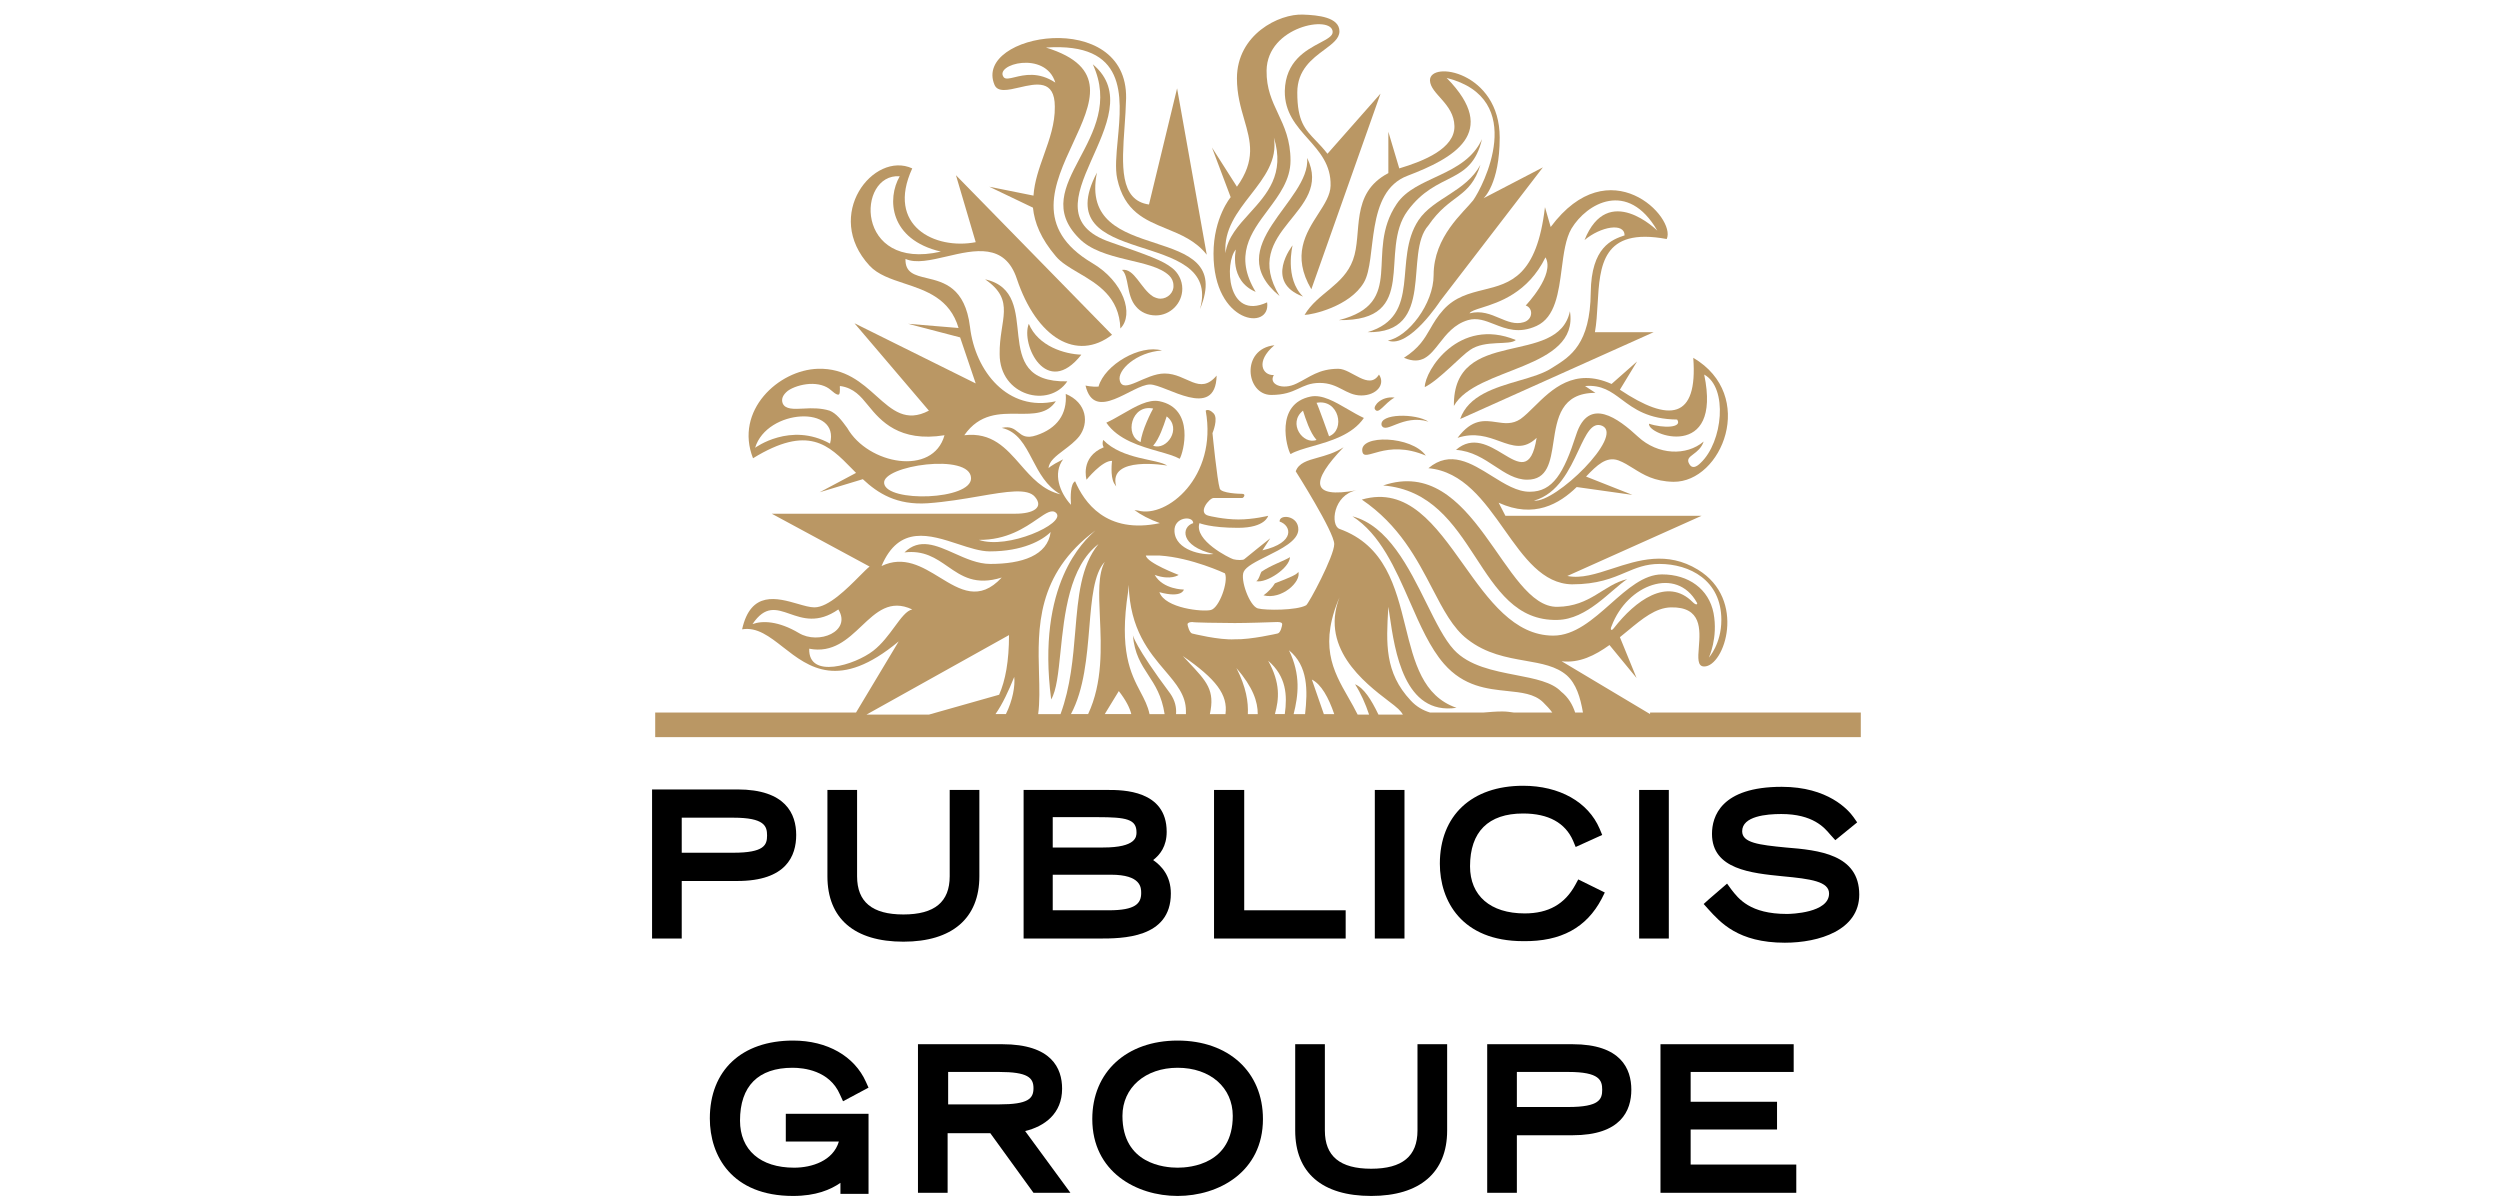 <svg width="150" height="72" viewBox="0 0 150 72" fill="none" xmlns="http://www.w3.org/2000/svg">
<path fill-rule="evenodd" clip-rule="evenodd" d="M44.245 47.366C47.148 47.366 47.772 48.841 47.772 50.097C47.772 51.352 47.179 52.859 44.245 52.859H40.904V56.312H39.124V47.366H44.245ZM43.995 49.061H40.904V51.164H43.995C45.868 51.164 46.024 50.693 46.024 50.128C46.024 49.563 45.868 49.061 43.995 49.061Z" fill="black"/>
<path d="M58.762 52.577V47.397H56.982V52.577C56.982 54.115 56.077 54.868 54.204 54.868C52.33 54.868 51.425 54.115 51.425 52.577V47.397H49.645V52.577C49.645 55.119 51.269 56.501 54.204 56.501C57.138 56.501 58.762 55.088 58.762 52.577Z" fill="black"/>
<path fill-rule="evenodd" clip-rule="evenodd" d="M70.251 53.612C70.251 52.545 69.689 51.949 69.189 51.603C69.595 51.29 70.001 50.787 70.001 49.908C70.001 47.397 67.347 47.397 66.473 47.397H61.416V56.312H65.942C67.316 56.312 70.251 56.312 70.251 53.612ZM65.849 49.029C67.597 49.029 68.19 49.155 68.19 49.94C68.19 50.191 68.19 50.85 66.192 50.85H63.164V49.029H65.849ZM63.164 54.617H66.536C68.128 54.617 68.471 54.209 68.471 53.581C68.471 53.267 68.471 52.483 66.66 52.483H63.164V54.617Z" fill="black"/>
<path d="M80.74 54.617H74.653V47.397H72.842V56.312H80.74V54.617Z" fill="black"/>
<rect x="82.489" y="47.397" width="1.78" height="8.915" fill="black"/>
<path d="M96.101 53.926L96.288 53.55L94.696 52.765L94.508 53.11C93.884 54.24 92.916 54.805 91.48 54.805C89.42 54.805 88.202 53.738 88.202 51.98C88.202 49.908 89.295 48.81 91.386 48.81C92.916 48.81 93.915 49.375 94.384 50.442L94.54 50.819L96.132 50.097L95.976 49.72C95.289 48.119 93.572 47.146 91.386 47.146C88.296 47.146 86.391 48.935 86.391 51.823C86.391 54.052 87.703 56.469 91.386 56.469C93.666 56.501 95.195 55.653 96.101 53.926Z" fill="black"/>
<rect x="98.349" y="47.397" width="1.78" height="8.915" fill="black"/>
<path d="M107.153 50.85C105.529 50.693 104.53 50.568 104.53 49.877C104.53 48.967 105.998 48.841 106.872 48.841C108.776 48.841 109.463 49.657 109.806 50.065L110.119 50.411L111.43 49.343L111.211 49.029C110.899 48.59 109.682 47.209 106.903 47.209C103.25 47.209 102.719 48.998 102.719 50.034C102.719 52.169 105.092 52.388 106.965 52.577C108.651 52.734 109.744 52.891 109.744 53.612C109.744 54.774 107.465 54.837 107.215 54.837C104.999 54.837 104.312 53.926 103.875 53.361L103.625 53.016L102.532 53.958L102.22 54.24L102.501 54.554C103.219 55.339 104.28 56.563 107.09 56.563C109.151 56.563 111.555 55.81 111.555 53.675C111.555 51.258 109.12 51.007 107.153 50.85Z" fill="black"/>
<path d="M47.148 68.492H50.332C49.989 69.653 48.709 70.061 47.648 70.061C45.618 70.061 44.401 68.994 44.401 67.236C44.401 65.165 45.493 64.066 47.554 64.066C48.209 64.066 49.77 64.223 50.395 65.667L50.582 66.075L52.112 65.259L51.956 64.913C51.269 63.375 49.645 62.434 47.585 62.434C44.494 62.434 42.59 64.223 42.59 67.111C42.59 69.34 43.901 71.757 47.585 71.757C48.959 71.757 49.833 71.38 50.426 70.972V71.631H52.112V66.828H47.148V68.492V68.492Z" fill="black"/>
<path fill-rule="evenodd" clip-rule="evenodd" d="M60.136 62.653C63.101 62.653 63.726 64.097 63.726 65.321C63.726 66.828 62.664 67.582 61.509 67.864L64.225 71.568H62.009L59.417 67.99H56.857V71.568H55.078V62.653H60.136ZM59.948 64.317H56.889V66.263H59.948C61.696 66.263 62.009 65.918 62.009 65.29C62.009 64.662 61.665 64.317 59.948 64.317Z" fill="black"/>
<path fill-rule="evenodd" clip-rule="evenodd" d="M65.537 67.142C65.537 64.317 67.597 62.434 70.657 62.434C73.716 62.434 75.777 64.317 75.777 67.142C75.777 70.313 73.123 71.757 70.657 71.757C68.19 71.757 65.537 70.313 65.537 67.142ZM67.347 66.954C67.347 69.842 69.876 70.061 70.657 70.061C71.437 70.061 73.966 69.842 73.966 66.954C73.966 65.259 72.624 64.066 70.657 64.066C68.721 64.066 67.347 65.259 67.347 66.954Z" fill="black"/>
<path d="M85.049 67.833C85.049 69.371 84.144 70.124 82.27 70.124C80.397 70.124 79.492 69.371 79.492 67.833V62.653H77.712V67.833C77.712 70.375 79.336 71.757 82.27 71.757C85.205 71.757 86.829 70.344 86.829 67.833V62.653H85.049V67.833V67.833Z" fill="black"/>
<path fill-rule="evenodd" clip-rule="evenodd" d="M89.232 62.653H94.353C97.256 62.653 97.88 64.129 97.88 65.384C97.88 66.64 97.256 68.115 94.353 68.115H91.012V71.568H89.232V62.653ZM94.103 64.317H91.012V66.42H94.103C95.976 66.42 96.132 65.949 96.132 65.384C96.132 64.819 95.976 64.317 94.103 64.317Z" fill="black"/>
<path d="M101.439 67.77H106.622V66.106H101.439V64.317H107.621V62.653H99.629V71.568H107.777V69.873H101.439V67.77Z" fill="black"/>
<path fill-rule="evenodd" clip-rule="evenodd" d="M93.697 39.675L99.004 42.845V42.751H111.648V44.227H39.312V42.751H51.363L53.923 38.482C50.349 41.46 48.538 40.044 46.988 38.833C46.169 38.192 45.422 37.608 44.526 37.76C45.048 35.42 46.637 35.877 47.862 36.23C48.247 36.341 48.596 36.442 48.865 36.442C49.708 36.442 50.832 35.312 51.578 34.561C51.827 34.311 52.034 34.103 52.175 33.993L46.305 30.823H60.916C62.009 30.823 62.633 30.446 62.102 29.818C61.663 29.276 60.405 29.492 58.755 29.775L58.755 29.775L58.755 29.775L58.755 29.775L58.755 29.775C57.826 29.935 56.773 30.116 55.671 30.195C53.798 30.32 52.674 29.598 51.769 28.751L49.178 29.536L51.363 28.374C51.275 28.286 51.188 28.197 51.102 28.109C49.721 26.7 48.502 25.456 45.181 27.495C44.057 24.639 46.711 22.19 49.084 22.127C50.713 22.082 51.705 22.972 52.584 23.761C53.542 24.62 54.366 25.359 55.734 24.639L51.269 19.396L58.543 23.006L57.607 20.244L54.485 19.428L57.513 19.679C56.992 17.911 55.574 17.442 54.258 17.006C53.447 16.738 52.675 16.482 52.175 15.943C49.365 12.898 52.424 9.037 54.735 10.104C53.142 13.558 56.108 15.002 58.543 14.531L57.357 10.513L66.723 20.087C64.6 21.719 62.196 20.275 61.01 16.728C60.294 14.569 58.476 14.995 56.807 15.386C55.855 15.608 54.952 15.82 54.329 15.535C54.303 16.373 54.884 16.512 55.608 16.685C56.619 16.927 57.909 17.236 58.2 19.616C58.512 22.284 60.479 24.733 63.351 24.074C62.839 24.846 62.003 24.836 61.084 24.826C59.988 24.813 58.774 24.798 57.857 26.114C59.511 25.919 60.361 26.891 61.225 27.878C61.893 28.642 62.57 29.415 63.632 29.661C62.779 29.173 62.349 28.35 61.943 27.574C61.487 26.703 61.062 25.89 60.104 25.674C60.625 25.555 60.855 25.742 61.082 25.926C61.331 26.128 61.575 26.328 62.196 26.114C63.414 25.706 64.038 24.858 63.944 23.634C65.225 24.168 65.349 25.392 64.756 26.177C64.502 26.496 64.156 26.758 63.831 27.003C63.358 27.36 62.933 27.682 62.914 28.092C62.914 28.092 62.977 27.966 63.788 27.558C63.164 28.405 63.57 29.536 64.257 30.289C64.225 29.787 64.225 29.033 64.506 28.876C65.037 30.101 66.348 32.078 69.595 31.388C68.971 31.168 68.44 30.885 68.066 30.603L68.284 30.634C70.001 31.105 73.061 28.625 72.343 24.639C72.343 24.639 72.499 24.482 72.811 24.796C73.123 25.11 72.749 25.988 72.749 25.988C72.749 25.988 73.029 28.845 73.186 29.316C73.279 29.598 74.372 29.63 74.528 29.63C74.778 29.63 74.622 29.881 74.528 29.881H72.811C72.561 29.881 71.812 30.791 72.53 30.948C72.53 30.948 73.404 31.168 74.309 31.168C75.215 31.168 76.089 30.948 76.089 30.948C76.089 30.948 75.933 31.67 74.278 31.67C72.624 31.67 71.968 31.388 71.968 31.388C71.625 32.424 73.779 33.491 73.997 33.554C74.216 33.616 74.591 33.616 74.653 33.554C74.715 33.491 76.214 32.298 76.214 32.298L75.746 33.02C77.775 32.549 77.463 31.513 76.776 31.294C76.745 30.823 77.931 30.917 77.9 31.796C77.864 32.45 76.887 32.935 76.003 33.375C75.36 33.694 74.766 33.99 74.622 34.307C74.403 34.778 74.965 36.347 75.465 36.504C75.933 36.63 77.806 36.63 78.368 36.316C78.524 36.222 80.054 33.365 80.054 32.643C80.054 31.921 77.744 28.28 77.744 28.28C77.922 27.778 78.437 27.634 79.073 27.457C79.549 27.324 80.094 27.172 80.616 26.836C78.628 28.897 78.618 29.933 81.383 29.418C79.988 29.699 79.81 31.515 80.366 31.733C83.12 32.722 83.739 35.225 84.326 37.593C84.856 39.736 85.359 41.768 87.391 42.469C84.251 42.932 83.689 39.068 83.376 36.913C83.35 36.732 83.325 36.563 83.301 36.41L83.296 36.485C83.173 38.587 83.07 40.354 84.643 42.029C84.987 42.406 85.392 42.626 85.798 42.751H89.014C89.389 42.72 89.763 42.688 90.138 42.688C90.388 42.688 90.606 42.72 90.825 42.751H93.135C92.979 42.532 92.792 42.343 92.573 42.123C92.055 41.628 91.294 41.55 90.437 41.461C89.229 41.336 87.828 41.191 86.641 39.832C85.803 38.872 85.205 37.506 84.591 36.104C83.718 34.112 82.814 32.048 81.147 30.98C83.281 31.537 84.525 34.047 85.597 36.211C86.156 37.338 86.668 38.371 87.234 38.984C88.136 39.959 89.612 40.244 90.96 40.505C92.087 40.723 93.126 40.924 93.666 41.496C94.103 41.841 94.353 42.28 94.509 42.751H94.977C94.821 41.841 94.571 41.025 94.009 40.523C93.371 39.968 92.491 39.814 91.521 39.644C90.403 39.448 89.166 39.231 88.046 38.356C87.176 37.691 86.598 36.58 85.943 35.322C85.023 33.555 83.952 31.497 81.709 29.975C84.465 29.178 86.122 31.506 87.81 33.876C89.314 35.989 90.843 38.137 93.198 38.137C94.479 38.137 95.572 37.17 96.636 36.228C97.645 35.334 98.628 34.464 99.722 34.464C101.315 34.464 102.532 35.343 102.813 36.787C103.094 38.262 102.532 39.455 102.532 39.455C102.532 39.455 103.281 38.639 103.281 37.195C103.281 34.809 101.377 33.836 99.566 33.836C98.74 33.836 98.158 34.083 97.517 34.355C96.73 34.688 95.853 35.06 94.321 35.06C92.56 35.03 91.437 33.443 90.268 31.789C89.053 30.072 87.788 28.284 85.705 28.092C87.006 26.995 88.273 27.786 89.504 28.555C90.281 29.04 91.044 29.516 91.793 29.504C93.166 29.504 93.822 28.405 94.571 26.083C95.32 23.76 97.1 25.11 98.286 26.208C99.473 27.307 101.19 27.37 102.22 26.491C102.09 26.884 101.817 27.088 101.601 27.251C101.352 27.438 101.176 27.569 101.377 27.872C101.533 28.123 101.783 28.029 102.033 27.778C103.375 26.522 103.687 23.257 102.251 22.473C103.344 27.683 98.817 26.114 98.942 25.423C99.785 25.706 100.971 25.674 100.628 25.172C98.888 25.155 98.045 24.526 97.305 23.974C96.665 23.496 96.102 23.076 95.102 23.163L95.726 23.571C93.656 23.571 93.421 25.111 93.207 26.517C93.027 27.697 92.862 28.782 91.636 28.782C90.924 28.782 90.33 28.39 89.696 27.973C89.024 27.53 88.308 27.058 87.359 26.993C88.35 26.129 89.341 26.727 90.176 27.232C91.131 27.809 91.882 28.263 92.198 26.271C91.439 27.001 90.768 26.758 89.98 26.473C89.278 26.218 88.484 25.93 87.453 26.271C88.327 25.112 89.068 25.222 89.782 25.328C90.266 25.401 90.738 25.471 91.231 25.141C91.49 24.955 91.76 24.689 92.054 24.398C93.102 23.364 94.451 22.032 96.694 23.038L98.224 21.688L97.194 23.383C100.16 25.361 101.877 25.172 101.596 21.468C105.436 23.728 103.313 28.939 100.409 28.908C99.255 28.887 98.609 28.483 98.005 28.106C97.711 27.922 97.427 27.744 97.1 27.621C96.382 27.37 95.82 27.903 95.164 28.594L97.943 29.693L94.602 29.222C93.572 30.226 92.042 31.137 89.919 30.163L90.325 30.948H102.095L94.04 34.558C94.862 34.728 95.768 34.433 96.745 34.114C98.293 33.609 100.02 33.046 101.877 34.181C104.811 35.971 103.469 39.989 102.251 39.989C101.84 39.989 101.88 39.477 101.93 38.841C102.012 37.79 102.121 36.403 100.253 36.442C99.332 36.468 98.543 37.12 97.682 37.832C97.522 37.964 97.36 38.098 97.194 38.231L98.193 40.679L96.569 38.702C95.695 39.33 94.758 39.8 93.697 39.675ZM81.428 29.41C81.413 29.413 81.398 29.415 81.383 29.418L81.428 29.41ZM92.042 30.038C93.322 30.195 97.475 26.145 96.132 25.549C95.521 25.292 95.168 26.043 94.716 27.009C94.174 28.165 93.488 29.628 92.042 30.038ZM96.694 37.572C97.631 35.06 100.597 33.962 101.814 36.159C101.877 36.253 101.783 36.347 101.564 36.128C100.035 34.59 98.099 36.065 96.85 37.666C96.663 37.917 96.6 37.76 96.694 37.572ZM53.985 10.575C53.205 11.925 53.361 14.374 56.452 15.096C51.269 16.289 51.394 10.387 53.985 10.575ZM49.802 26.616C47.429 25.298 45.306 26.867 45.306 26.867C46.024 24.513 50.426 24.293 49.802 26.616ZM49.771 24.639C50.176 24.796 50.489 25.204 50.832 25.675C52.081 27.872 55.983 28.594 56.67 26.114C53.954 26.553 52.83 25.235 52.112 24.356L52.061 24.294C51.643 23.782 51.236 23.284 50.426 23.163C50.382 23.163 50.385 23.195 50.39 23.248L50.39 23.248C50.392 23.269 50.395 23.294 50.395 23.32C50.395 23.446 50.395 23.634 50.333 23.666C50.301 23.697 50.176 23.697 49.864 23.414C49.552 23.132 49.084 23.006 48.553 23.038C48.085 23.069 47.585 23.226 47.273 23.446C46.961 23.697 46.867 23.948 46.961 24.199C47.116 24.573 47.639 24.545 48.226 24.514L48.241 24.513C48.709 24.482 49.271 24.482 49.771 24.639ZM53.049 29.002C52.893 27.935 58.231 27.15 58.263 28.688C58.294 30.006 53.205 30.163 53.049 29.002ZM83.311 42.062C81.901 40.987 79.009 38.782 80.491 35.563C79.071 38.652 79.978 40.239 80.9 41.85C81.093 42.186 81.286 42.524 81.459 42.877H82.146C81.927 42.218 81.646 41.59 81.303 41.056C81.834 41.276 82.27 41.967 82.708 42.877H84.175C84.081 42.72 83.988 42.626 83.894 42.532L83.894 42.532C83.77 42.412 83.565 42.255 83.311 42.062ZM80.054 42.846H79.43L78.712 40.774C79.273 41.056 79.71 41.841 80.054 42.846ZM77.619 42.846H78.305C78.462 41.433 78.493 39.958 77.338 39.016C78.056 40.491 77.9 41.715 77.619 42.846ZM77.088 42.845H76.495C76.745 41.935 76.838 40.993 76.089 39.644C77.182 40.585 77.244 41.715 77.088 42.845ZM71.315 39.73C72.416 40.899 72.905 41.418 72.592 42.846H73.529C73.685 41.684 72.967 40.742 70.969 39.361C71.09 39.491 71.205 39.614 71.315 39.73ZM74.185 40.083C75.184 41.245 75.465 42.092 75.465 42.846H74.871C74.903 42.123 74.778 41.245 74.185 40.083ZM76.523 37.325L76.522 37.325C76.113 37.339 74.826 37.383 74.091 37.383C73.217 37.383 71.531 37.352 71.531 37.321C71.312 37.321 71.25 37.415 71.25 37.446C71.25 37.54 71.375 37.98 71.531 38.011C71.531 38.011 73.154 38.419 74.091 38.357C75.028 38.388 76.651 38.011 76.651 38.011C76.838 37.98 76.932 37.54 76.932 37.446C76.932 37.383 76.87 37.321 76.651 37.321C76.646 37.321 76.6 37.322 76.523 37.325L76.523 37.325ZM71.593 31.388C70.875 31.607 70.782 32.769 72.811 33.24C72.155 33.334 70.532 33.02 70.469 31.89C70.407 31.011 71.593 30.917 71.593 31.388ZM73.498 34.401C73.498 34.401 71.499 33.459 69.595 33.334H68.752C68.815 33.773 70.719 34.495 70.719 34.495C70.719 34.495 70.251 34.841 69.283 34.495C69.782 35.374 71.031 35.374 71.031 35.374C71.031 35.374 70.938 35.908 69.564 35.531C69.907 36.505 72.186 36.724 72.655 36.599C73.154 36.473 73.716 34.904 73.498 34.401ZM67.691 35.469L67.722 35.092C67.795 37.766 68.952 39.126 69.903 40.243C70.582 41.041 71.156 41.716 71.156 42.657V42.846H70.563C70.594 42.437 70.501 42.029 70.22 41.621C68.065 38.733 67.972 38.105 67.972 38.105C68.068 39.231 68.475 39.854 68.895 40.498C69.296 41.111 69.709 41.743 69.876 42.846H68.971C68.873 42.361 68.662 41.961 68.43 41.52C67.85 40.417 67.133 39.055 67.691 35.469ZM66.286 42.845H67.878C67.784 42.469 67.566 42.029 67.129 41.464L66.286 42.845ZM65.287 42.845H64.257C65.052 41.358 65.215 39.39 65.361 37.626C65.502 35.928 65.627 34.419 66.286 33.711C65.879 34.448 65.932 35.642 65.994 37.03C66.074 38.834 66.169 40.965 65.287 42.845ZM65.705 31.845L65.724 31.827C62.176 34.467 62.266 37.701 62.341 40.425C62.365 41.296 62.388 42.115 62.29 42.846H63.632C64.237 41.2 64.382 39.475 64.517 37.861C64.689 35.812 64.846 33.943 65.911 32.643C64.156 33.982 63.861 36.854 63.628 39.126V39.126C63.5 40.37 63.391 41.433 63.07 41.967C62.174 35.035 65.042 32.444 65.705 31.845ZM60.354 42.845H59.73C60.167 42.218 60.51 41.464 60.854 40.617C60.916 41.15 60.76 42.029 60.354 42.845ZM58.731 32.392C60.448 32.989 63.944 31.419 63.382 30.791C63.135 30.529 62.783 30.771 62.248 31.14C61.503 31.652 60.402 32.41 58.731 32.392ZM59.386 33.083C61.353 33.083 62.539 32.424 63.039 31.921C62.852 33.334 61.322 33.836 59.417 33.836C58.676 33.836 57.954 33.513 57.262 33.203C56.175 32.717 55.163 32.264 54.266 33.146C55.439 33.002 56.153 33.497 56.862 33.988C57.7 34.57 58.531 35.146 60.104 34.652C58.763 36.102 57.61 35.397 56.386 34.647C55.331 34.001 54.222 33.322 52.892 33.962C53.938 31.479 55.792 32.088 57.483 32.643C58.165 32.867 58.821 33.083 59.386 33.083ZM47.385 36.83C46.582 36.55 45.91 36.316 45.15 37.446C45.743 37.227 46.711 37.258 47.929 37.98C49.115 38.702 51.113 37.886 50.301 36.567C49.071 37.418 48.166 37.102 47.385 36.83ZM52.393 39.047C51.3 39.895 48.491 40.774 48.553 38.922C49.967 39.197 50.855 38.355 51.694 37.561C52.577 36.724 53.405 35.939 54.735 36.567C54.392 36.633 54.066 37.076 53.677 37.605C53.322 38.088 52.915 38.643 52.393 39.047ZM59.948 41.684C60.323 40.837 60.541 39.675 60.541 38.105L51.987 42.877H55.734L59.948 41.684Z" fill="#BA9764"/>
<path d="M76.464 20.715C74.434 20.934 74.746 23.697 76.276 23.697C77.806 23.697 78.025 22.975 79.18 22.975C80.335 22.975 80.741 23.728 81.677 23.728C82.583 23.728 83.145 23.069 82.739 22.473C82.146 23.446 81.084 22.127 80.304 22.127C79.117 22.127 78.587 22.63 77.806 23.006C76.932 23.446 76.089 23.038 76.432 22.504C75.746 22.535 75.308 21.688 76.464 20.715Z" fill="#BA9764"/>
<path d="M83.8 12.239C81.834 15.159 84.425 18.172 80.335 19.208C85.237 19.271 82.677 15.064 84.456 12.647C86.236 10.23 88.265 11.14 88.92 8.347C87.89 10.607 84.924 10.544 83.8 12.239Z" fill="#BA9764"/>
<path d="M78.181 17.795C77.057 16.697 77.556 14.719 77.556 14.719C77.556 14.719 75.808 16.916 78.181 17.795Z" fill="#BA9764"/>
<path d="M85.111 13.212C83.55 15.566 85.361 18.957 82.052 19.93C86.204 20.024 84.206 15.19 85.704 13.526C87.016 11.611 88.202 11.925 88.826 9.885C87.952 11.517 86.017 11.862 85.111 13.212Z" fill="#BA9764"/>
<path d="M90.95 20.401C87.516 18.988 85.486 22.253 85.486 23.226C86.329 22.818 87.672 21.343 88.203 20.997C89.108 20.369 90.575 20.746 90.95 20.401Z" fill="#BA9764"/>
<path d="M82.895 25.518C83.145 26.083 84.175 24.827 85.705 25.298C84.955 24.796 82.739 24.796 82.895 25.518Z" fill="#BA9764"/>
<path d="M94.196 18.674C93.478 22.065 87.172 19.553 87.234 24.356C88.546 22.002 94.758 22.19 94.196 18.674Z" fill="#BA9764"/>
<path d="M81.74 27.087C81.865 27.809 83.114 26.302 85.549 27.338C84.706 26.145 81.553 26.051 81.74 27.087Z" fill="#BA9764"/>
<path d="M76.776 17.764C74.341 13.746 80.054 12.804 78.43 9.477C78.649 12.082 73.154 14.782 76.776 17.764Z" fill="#BA9764"/>
<path d="M77.4 33.428C77.057 33.648 76.276 33.899 75.683 34.307C75.621 34.401 75.527 34.809 75.371 34.872C75.995 34.998 77.369 34.087 77.4 33.428Z" fill="#BA9764"/>
<path fill-rule="evenodd" clip-rule="evenodd" d="M69.564 24.073C68.904 23.941 68.136 24.384 67.358 24.834L67.358 24.834C67.031 25.022 66.703 25.212 66.379 25.361C67.085 26.392 68.433 26.776 69.524 27.087C70.028 27.23 70.476 27.358 70.781 27.527C71 27.181 71.718 24.513 69.564 24.073ZM68.44 26.522C67.441 26.145 67.878 24.23 69.189 24.513C69.095 24.67 68.502 25.831 68.44 26.522ZM69.95 25.135C69.831 25.498 69.553 26.349 69.189 26.742C70.001 27.056 70.937 25.706 70.001 24.984C69.99 25.01 69.973 25.063 69.95 25.135Z" fill="#BA9764"/>
<path d="M72.998 22.535C71.968 23.76 71.219 22.41 69.876 22.41C68.721 22.41 67.41 23.666 67.191 22.849C67.004 22.221 68.19 21.123 69.72 21.029C68.409 20.652 66.286 21.876 65.911 23.195C65.505 23.226 65.131 23.132 65.131 23.132C65.662 25.392 67.941 23.069 69.002 23.069C69.939 23.069 72.936 25.266 72.998 22.535Z" fill="#BA9764"/>
<path fill-rule="evenodd" clip-rule="evenodd" d="M73.841 11.831L72.717 8.849L74.216 11.203C75.359 9.61 75.033 8.483 74.654 7.173C74.443 6.444 74.216 5.659 74.216 4.705C74.216 2.068 76.745 0.813 78.181 0.876C79.086 0.907 80.366 1.032 80.366 1.88C80.366 2.313 79.95 2.622 79.456 2.989C78.731 3.527 77.837 4.191 77.837 5.553C77.837 7.279 78.298 7.758 78.952 8.439C79.166 8.663 79.401 8.908 79.648 9.226L82.832 5.616L78.68 17.356C77.488 15.33 78.353 13.985 79.092 12.836C79.476 12.241 79.825 11.698 79.835 11.14C79.867 9.888 79.176 9.112 78.479 8.329C77.779 7.543 77.072 6.749 77.088 5.459C77.129 3.666 78.368 3.009 79.205 2.566C79.643 2.333 79.971 2.159 79.96 1.911C79.929 0.876 76.027 1.566 75.995 4.234C75.98 5.315 76.327 6.054 76.684 6.814C77.052 7.599 77.431 8.405 77.431 9.634C77.431 10.787 76.749 11.7 76.069 12.61C75.046 13.98 74.027 15.344 75.34 17.513C73.716 16.822 74.153 14.97 74.153 14.97C73.467 15.723 73.591 19.271 76.027 18.141C76.276 19.867 72.811 19.459 72.811 15.221C72.811 13.055 73.841 11.831 73.841 11.831ZM74.977 12.793C76.016 11.649 77.114 10.441 76.433 8.252C76.653 9.615 75.855 10.642 75.039 11.693C74.239 12.723 73.421 13.775 73.529 15.19C73.652 14.251 74.302 13.536 74.977 12.793Z" fill="#BA9764"/>
<path d="M70.032 27.935C69.439 27.527 67.347 27.589 66.192 26.396C66.192 26.396 66.098 26.648 66.223 26.836C64.787 27.432 65.193 28.782 65.193 28.782C65.193 28.782 66.13 27.621 66.723 27.652C66.723 27.652 66.598 28.562 66.848 29.002L66.973 29.19C66.442 27.307 70.032 27.935 70.032 27.935Z" fill="#BA9764"/>
<path fill-rule="evenodd" clip-rule="evenodd" d="M61.977 12.459L59.355 11.203L62.009 11.737C62.066 10.893 62.352 10.09 62.639 9.284C62.972 8.35 63.305 7.411 63.289 6.4C63.289 4.754 62.169 5.014 61.165 5.247C60.484 5.406 59.856 5.551 59.667 5.082C58.387 2.006 67.659 0.436 67.566 5.898C67.553 6.466 67.513 7.048 67.473 7.618C67.311 9.914 67.164 12.019 68.939 12.271L70.625 5.302L72.405 15.284C71.745 14.442 70.853 14.077 69.979 13.719C68.701 13.196 67.461 12.689 67.035 10.732C66.9 10.125 66.979 9.287 67.065 8.383C67.316 5.738 67.621 2.526 62.758 2.853C66.505 4.005 65.499 6.177 64.385 8.579C63.254 11.019 62.012 13.698 65.537 15.786C67.41 16.885 68.065 18.863 67.222 19.71C67.159 17.81 65.853 17.043 64.71 16.371C64.172 16.055 63.671 15.76 63.351 15.378C62.446 14.311 62.071 13.369 61.977 12.459ZM63.32 4.956C62.727 3.01 59.605 3.858 60.229 4.642C60.34 4.764 60.562 4.71 60.874 4.635C61.444 4.496 62.31 4.286 63.32 4.956Z" fill="#BA9764"/>
<path d="M65.817 10.356C62.727 16.226 73.404 13.557 71.999 18.549C74.247 13.118 64.631 16.131 65.817 10.356Z" fill="#BA9764"/>
<path d="M93.447 37.195C95.227 37.164 96.632 35.406 97.631 34.747C96.195 35.092 95.445 36.379 93.447 36.41C90.2 36.473 88.514 27.244 82.989 29.128C88.671 29.599 88.514 37.321 93.447 37.195Z" fill="#BA9764"/>
<path d="M69.626 17.921C69.47 17.921 69.314 17.858 69.189 17.795C68.44 17.325 68.065 16.069 67.316 16.195C67.753 16.54 67.566 17.733 68.159 18.392C68.44 18.737 68.877 18.925 69.345 18.925C70.219 18.925 70.938 18.203 70.938 17.325C70.938 16.822 70.688 16.351 70.313 16.069C69.751 15.629 68.971 15.347 66.629 14.531C61.103 12.647 69.377 7.028 65.568 3.858C67.659 8.378 61.572 11.078 64.725 14.28C66.099 15.724 69.096 15.504 70.157 16.54C70.313 16.697 70.407 16.885 70.407 17.136C70.438 17.544 70.063 17.921 69.626 17.921Z" fill="#BA9764"/>
<path d="M64.881 21.28C63.882 21.248 62.29 20.778 61.728 19.428C61.228 20.652 62.789 23.948 64.881 21.28Z" fill="#BA9764"/>
<path d="M77.9 34.307C77.837 34.464 77.4 34.652 76.495 34.998C76.37 35.218 76.089 35.531 75.808 35.72C76.901 36.002 78.087 34.904 77.9 34.307Z" fill="#BA9764"/>
<path d="M82.489 24.544C82.708 24.921 83.051 24.199 83.675 23.854C82.864 23.76 82.395 24.356 82.489 24.544Z" fill="#BA9764"/>
<path fill-rule="evenodd" clip-rule="evenodd" d="M81.833 25.078C81.509 24.929 81.181 24.738 80.856 24.548C80.086 24.1 79.329 23.659 78.649 23.791C76.463 24.23 77.213 26.899 77.431 27.244C77.749 27.059 78.221 26.924 78.748 26.774C79.828 26.465 81.141 26.091 81.833 25.078ZM79.742 26.177C79.742 26.177 79.086 24.325 78.992 24.168C80.335 23.917 80.741 25.8 79.742 26.177ZM78.206 24.72C78.195 24.685 78.187 24.657 78.18 24.639C77.244 25.392 78.18 26.71 78.992 26.396C78.598 25.972 78.306 25.038 78.206 24.72Z" fill="#BA9764"/>
<path fill-rule="evenodd" clip-rule="evenodd" d="M85.81 19.734C86.021 19.367 86.241 18.987 86.61 18.58C87.311 17.81 88.166 17.598 89.014 17.388C90.621 16.99 92.208 16.597 92.698 12.428L93.041 13.62C96.569 8.88 100.597 13.055 100.003 14.342C96.121 13.617 95.988 15.943 95.857 18.236C95.823 18.82 95.79 19.401 95.695 19.93H99.223L87.609 25.141C88.098 23.728 89.689 23.264 91.135 22.841C91.906 22.616 92.635 22.403 93.135 22.065C93.168 22.044 93.201 22.023 93.235 22.002C94.217 21.388 95.415 20.64 95.445 17.544C95.477 14.813 96.725 14.374 97.475 14.123C97.475 13.338 96.038 13.589 95.071 14.405C96.475 10.889 99.441 13.84 99.441 13.84C97.662 10.764 95.195 12.208 94.29 13.714C93.937 14.314 93.822 15.204 93.703 16.117C93.516 17.548 93.323 19.036 92.198 19.553C91.145 20.038 90.367 19.732 89.655 19.452C89.122 19.242 88.625 19.047 88.077 19.208C87.256 19.452 86.783 20.058 86.358 20.603C85.797 21.321 85.32 21.932 84.237 21.468C85.145 20.886 85.467 20.327 85.81 19.734ZM91.543 18.329C91.543 18.329 93.322 16.477 92.729 15.441C91.673 17.587 89.922 18.14 88.918 18.457C88.527 18.58 88.25 18.668 88.171 18.8C88.872 18.619 89.437 18.859 89.968 19.084C90.454 19.29 90.911 19.483 91.418 19.334C91.98 19.177 92.011 18.486 91.543 18.329Z" fill="#BA9764"/>
<path d="M64.038 22.881C59.136 22.975 62.758 17.576 59.105 16.759C60.978 18.047 59.948 19.177 59.979 21.248C59.979 23.76 62.945 24.513 64.038 22.881Z" fill="#BA9764"/>
<path d="M81.178 15.598C80.616 17.136 79.055 17.576 78.274 18.894C78.712 18.894 80.99 18.392 81.834 16.948C82.645 15.566 81.865 11.517 84.456 10.544C87.172 9.508 90.044 7.97 86.797 4.674C91.73 5.929 88.952 11.235 88.39 12.019C87.828 12.741 86.017 14.185 86.017 16.508C86.017 18.235 84.487 20.212 83.27 20.432C84.55 20.934 86.423 18.046 86.423 18.046L92.573 10.042L89.014 11.894C89.014 11.894 89.982 11.046 89.982 8.252C89.982 4.297 85.767 3.607 85.798 4.831C85.83 5.647 87.234 6.212 87.266 7.562C87.297 8.912 85.424 9.665 83.956 10.104L83.301 7.907V10.387C80.959 11.611 81.771 13.997 81.178 15.598Z" fill="#BA9764"/>
</svg>
